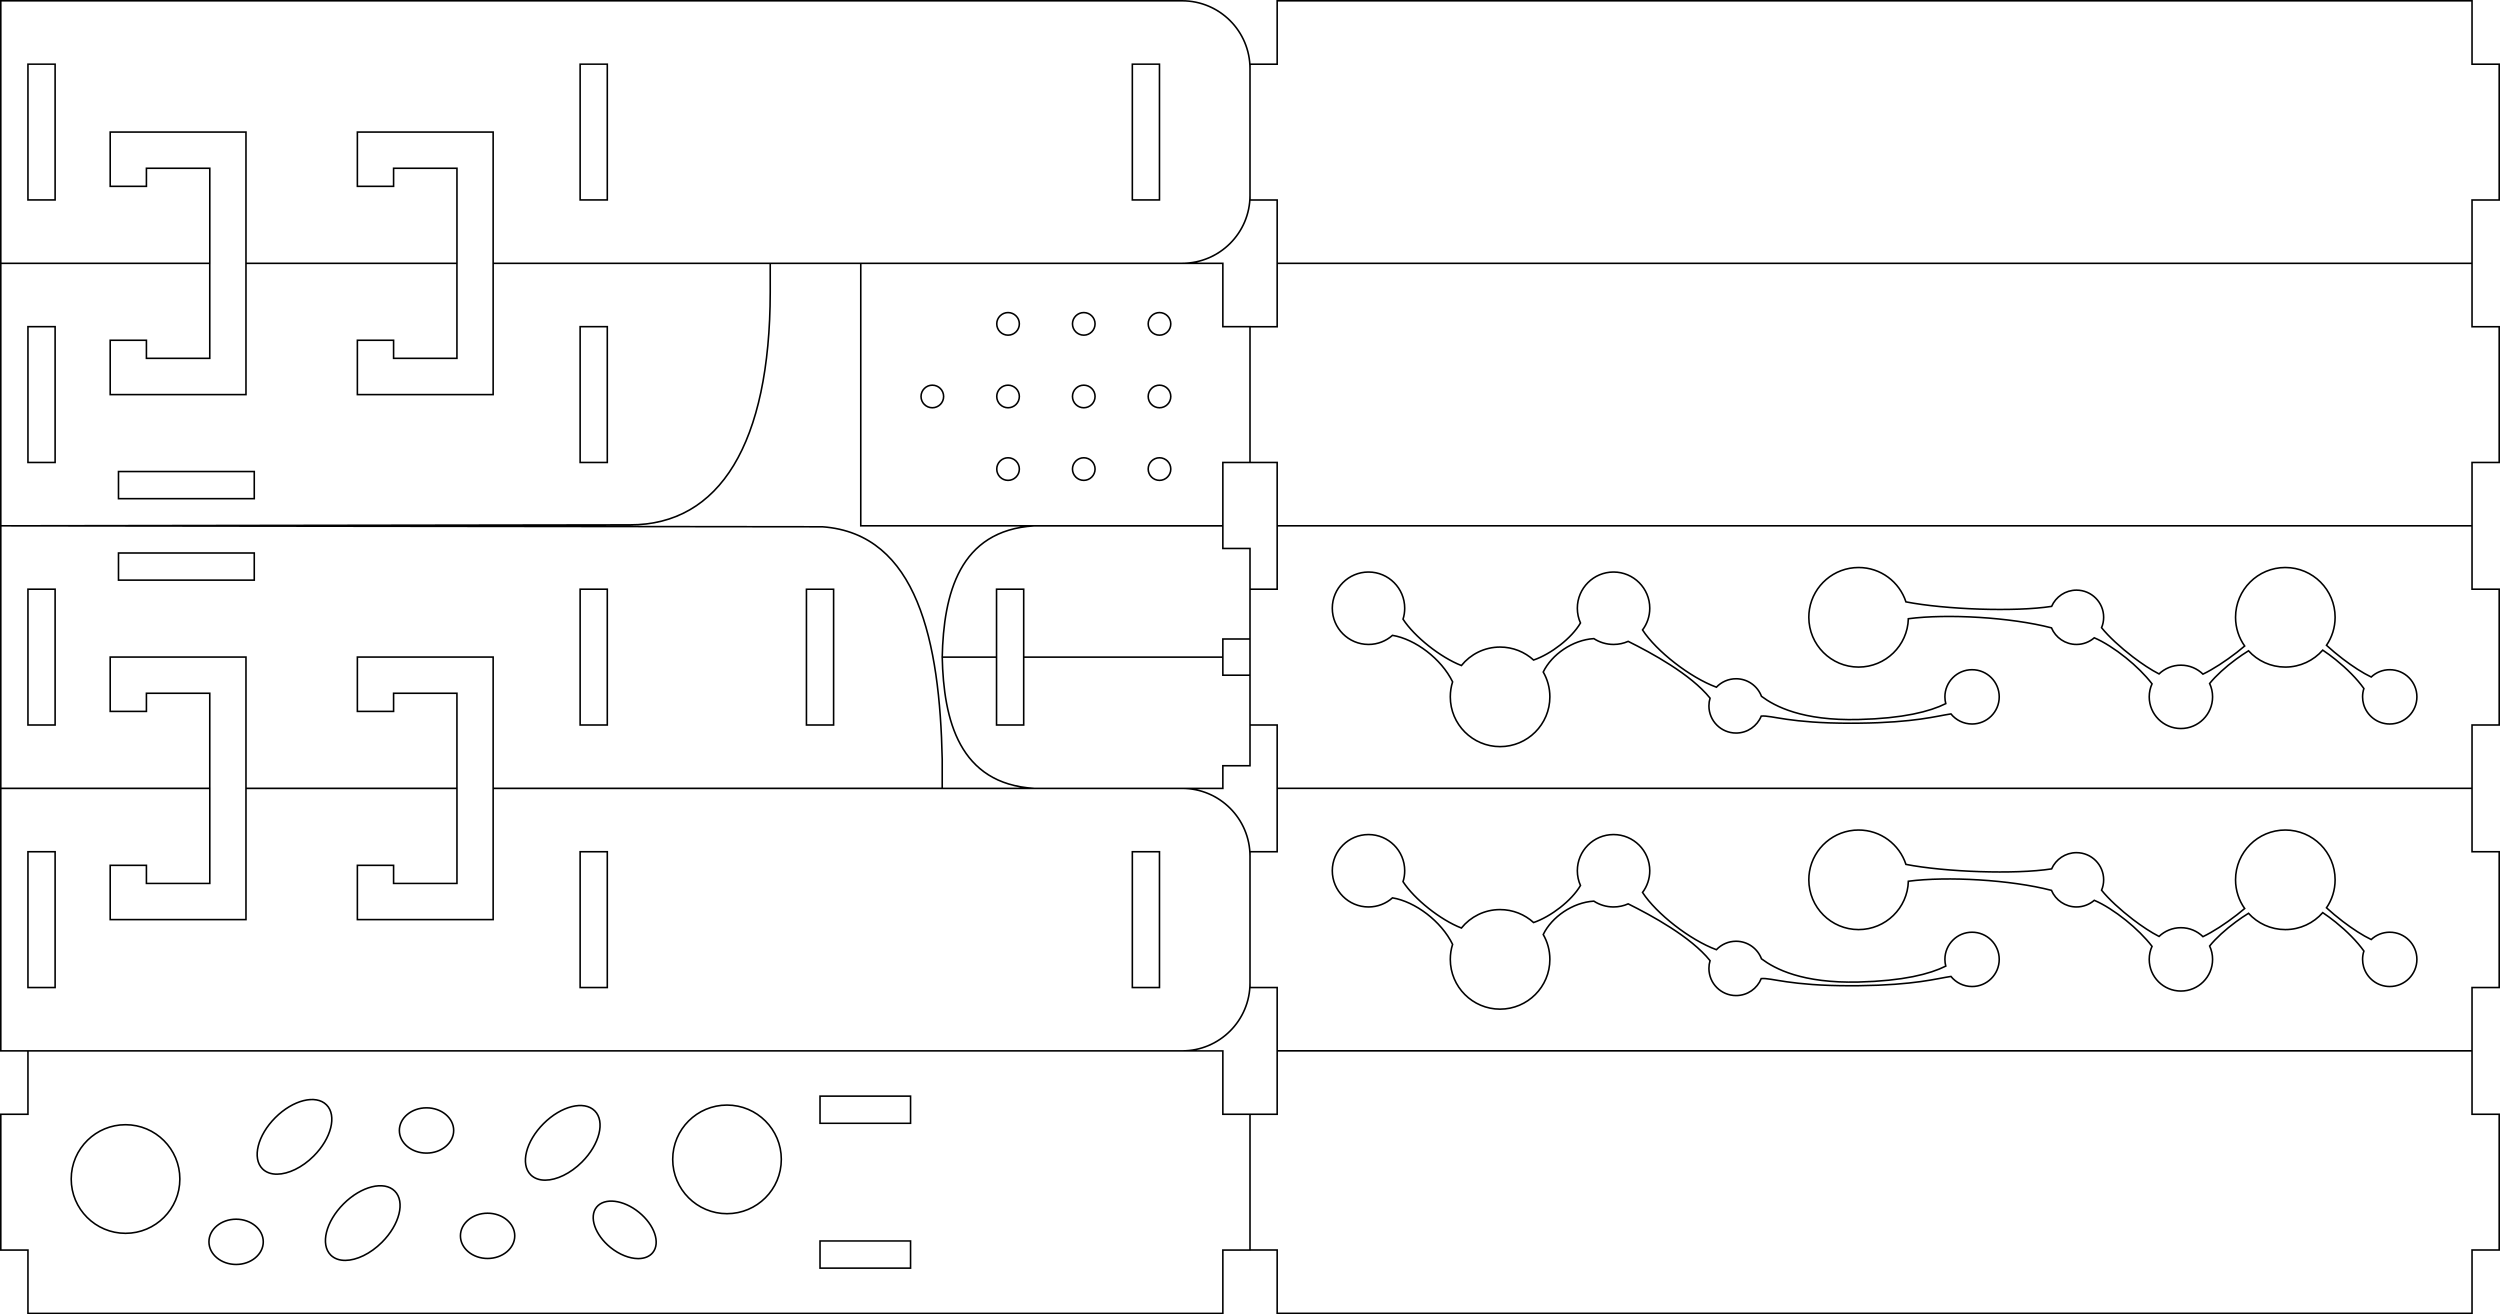 <?xml version="1.0" encoding="UTF-8" standalone="no"?>
<!-- Created with Serif DrawPlus 11, 0, 0, 18 (Sep 30, 15:06:09) (http://www.serif.com) -->
<svg version="1.1" xmlns="http://www.w3.org/2000/svg" xmlns:xlink="http://www.w3.org/1999/xlink" width="1043.82" height="548.713">
	<path id="dp_path001" transform="matrix(1,0,0,1,-35.027,-96.333)" fill="none" fill-rule="evenodd" stroke="black" stroke-width="0.667" d="M 568.28,535.092 L 1067.17,535.092 L 1067.17,561.561 L 1078.51,561.561 L 1078.51,618.252 L 1067.17,618.252 L 1067.17,644.692 L 568.28,644.692 L 568.28,618.252 L 556.939,618.252 L 556.939,561.561 L 568.28,561.561 Z M 466.819,425.503 C 435.539,423.612 429.009,397.023 428.429,370.699 L 451.109,370.699 L 451.109,399.041 L 462.449,399.041 L 462.449,370.699 L 545.6,370.699 L 545.6,378.257 L 556.939,378.257 L 556.939,416.052 L 545.6,416.052 L 545.6,425.503 Z M 466.819,315.893 C 435.539,317.779 429.009,344.375 428.429,370.695 L 451.109,370.695 L 451.109,342.351 L 462.449,342.351 L 462.449,370.695 L 545.6,370.695 L 545.6,363.136 L 556.939,363.136 L 556.939,325.34 L 545.6,325.34 L 545.6,315.893 Z M 568.28,206.272 L 1067.17,206.272 L 1067.17,232.741 L 1078.51,232.741 L 1078.51,289.435 L 1067.17,289.435 L 1067.17,315.876 L 568.28,315.876 L 568.28,289.433 L 556.939,289.433 L 556.939,232.743 L 568.28,232.743 Z M 568.28,96.667 L 1067.17,96.667 L 1067.17,123.136 L 1078.51,123.136 L 1078.51,179.829 L 1067.17,179.829 L 1067.17,206.271 L 568.28,206.271 L 568.28,179.828 L 556.939,179.828 L 556.939,123.137 L 568.28,123.137 Z M 519.147,296.896 C 516.543,296.896 514.429,294.785 514.429,292.181 C 514.429,290.859 514.973,289.664 515.852,288.807 C 516.703,287.977 517.865,287.465 519.147,287.465 C 521.749,287.465 523.863,289.576 523.863,292.181 C 523.863,294.785 521.749,296.896 519.147,296.896 Z M 487.532,296.896 C 484.928,296.896 482.815,294.785 482.815,292.181 C 482.815,290.859 483.359,289.664 484.237,288.807 C 485.088,287.977 486.251,287.465 487.532,287.465 C 490.135,287.465 492.248,289.576 492.248,292.181 C 492.248,294.785 490.135,296.896 487.532,296.896 Z M 455.917,296.896 C 453.313,296.896 451.2,294.785 451.2,292.181 C 451.2,290.859 451.744,289.664 452.623,288.807 C 453.473,287.977 454.636,287.465 455.917,287.465 C 458.52,287.465 460.633,289.576 460.633,292.181 C 460.633,294.785 458.52,296.896 455.917,296.896 Z M 519.147,266.584 C 516.543,266.584 514.429,264.473 514.429,261.869 C 514.429,260.547 514.973,259.352 515.852,258.495 C 516.703,257.665 517.865,257.153 519.147,257.153 C 521.749,257.153 523.863,259.264 523.863,261.869 C 523.863,264.473 521.749,266.584 519.147,266.584 Z M 487.532,266.584 C 484.928,266.584 482.815,264.473 482.815,261.869 C 482.815,260.547 483.359,259.352 484.237,258.495 C 485.088,257.665 486.251,257.153 487.532,257.153 C 490.135,257.153 492.248,259.264 492.248,261.869 C 492.248,264.473 490.135,266.584 487.532,266.584 Z M 452.461,258.659 C 451.677,259.501 451.2,260.628 451.2,261.869 C 451.2,264.473 453.313,266.584 455.917,266.584 C 458.52,266.584 460.633,264.473 460.633,261.869 C 460.633,259.264 458.52,257.153 455.917,257.153 C 454.636,257.153 453.473,257.665 452.623,258.495 C 452.567,258.548 452.513,258.603 452.461,258.659 Z M 424.303,266.584 C 421.699,266.584 419.585,264.473 419.585,261.869 C 419.585,260.547 420.129,259.352 421.008,258.495 C 421.859,257.665 423.021,257.153 424.303,257.153 C 426.905,257.153 429.019,259.264 429.019,261.869 C 429.019,264.473 426.905,266.584 424.303,266.584 Z M 519.147,236.272 C 516.543,236.272 514.429,234.161 514.429,231.557 C 514.429,230.235 514.973,229.04 515.852,228.183 C 516.703,227.353 517.865,226.841 519.147,226.841 C 521.749,226.841 523.863,228.952 523.863,231.557 C 523.863,234.161 521.749,236.272 519.147,236.272 Z M 487.532,236.272 C 484.928,236.272 482.815,234.161 482.815,231.557 C 482.815,230.235 483.359,229.04 484.237,228.183 C 485.088,227.353 486.251,226.841 487.532,226.841 C 490.135,226.841 492.248,228.952 492.248,231.557 C 492.248,234.161 490.135,236.272 487.532,236.272 Z M 455.917,236.272 C 453.313,236.272 451.2,234.161 451.2,231.557 C 451.2,230.235 451.744,229.04 452.623,228.183 C 453.473,227.353 454.636,226.841 455.917,226.841 C 458.52,226.841 460.633,228.952 460.633,231.557 C 460.633,234.161 458.52,236.272 455.917,236.272 Z M 394.419,206.273 L 545.6,206.273 L 545.6,232.728 L 556.939,232.728 L 556.939,289.421 L 545.6,289.421 L 545.6,315.877 L 394.419,315.877 Z M 35.36,206.272 L 122.619,206.272 L 122.619,206.223 L 122.619,166.585 L 96.16,166.585 L 96.16,174.144 L 81.039,174.144 L 81.039,151.467 L 137.729,151.467 L 137.729,206.223 L 137.729,206.272 L 225.82,206.272 L 225.82,206.223 L 225.82,166.585 L 199.36,166.585 L 199.36,174.144 L 184.24,174.144 L 184.24,151.467 L 240.929,151.467 L 240.929,206.223 L 240.929,206.272 L 528.589,206.272 C 544.249,206.272 556.939,193.581 556.939,177.927 L 556.939,125.012 C 556.939,109.357 544.249,96.667 528.589,96.667 L 35.36,96.667 Z M 507.809,179.816 L 507.809,123.124 L 519.139,123.124 L 519.139,179.816 Z M 288.589,179.816 L 277.249,179.816 L 277.249,123.124 L 288.589,123.124 Z M 58.039,179.816 L 46.699,179.816 L 46.699,123.124 L 58.039,123.124 Z M 84.499,304.54 L 84.499,293.201 L 141.189,293.201 L 141.189,304.54 Z M 288.589,289.423 L 277.249,289.423 L 277.249,232.731 L 288.589,232.731 Z M 58.039,289.423 L 46.699,289.423 L 46.699,232.731 L 58.039,232.731 Z M 35.36,315.879 L 297.96,315.479 C 335.659,315.587 356.52,281.308 356.619,218.427 L 356.619,206.273 L 240.929,206.273 L 240.929,206.323 L 240.929,261.079 L 184.24,261.079 L 184.24,238.401 L 199.36,238.401 L 199.36,245.96 L 225.809,245.96 L 225.809,206.323 L 225.809,206.273 L 137.729,206.273 L 137.729,206.323 L 137.729,261.079 L 81.039,261.079 L 81.039,238.401 L 96.16,238.401 L 96.16,245.96 L 122.609,245.96 L 122.609,206.323 L 122.609,206.273 L 35.36,206.273 Z M 35.36,315.88 L 378.409,316.28 C 418.2,319.172 427.4,364.451 428.429,413.332 L 428.429,425.481 L 240.929,425.481 L 240.929,425.432 L 240.929,370.68 L 184.24,370.68 L 184.24,393.361 L 199.36,393.361 L 199.36,385.799 L 225.809,385.799 L 225.809,425.432 L 225.809,425.481 L 137.729,425.481 L 137.729,425.432 L 137.729,370.68 L 81.039,370.68 L 81.039,393.361 L 96.16,393.361 L 96.16,385.799 L 122.609,385.799 L 122.609,425.432 L 122.609,425.481 L 35.36,425.481 Z M 371.739,342.353 L 371.739,399.041 L 383.08,399.041 L 383.08,342.353 Z M 288.589,399.032 L 277.249,399.032 L 277.249,342.336 L 288.589,342.336 Z M 58.039,399.032 L 46.699,399.032 L 46.699,342.336 L 58.039,342.336 Z M 141.189,338.557 L 84.499,338.557 L 84.499,327.219 L 141.189,327.219 Z M 507.809,451.961 L 507.809,508.652 L 519.139,508.652 L 519.139,451.961 Z M 288.589,508.652 L 277.249,508.652 L 277.249,451.961 L 288.589,451.961 Z M 58.039,508.652 L 46.699,508.652 L 46.699,451.961 L 58.039,451.961 Z M 35.36,425.503 L 122.619,425.503 L 122.619,425.552 L 122.619,465.192 L 96.16,465.192 L 96.16,457.632 L 81.039,457.632 L 81.039,480.303 L 137.729,480.303 L 137.729,425.552 L 137.729,425.503 L 225.82,425.503 L 225.82,425.552 L 225.82,465.192 L 199.36,465.192 L 199.36,457.632 L 184.24,457.632 L 184.24,480.303 L 240.929,480.303 L 240.929,425.552 L 240.929,425.503 L 528.589,425.503 C 544.249,425.503 556.939,438.192 556.939,453.841 L 556.939,506.761 C 556.939,522.412 544.249,535.101 528.589,535.101 L 35.36,535.101 Z M 377.409,614.472 L 377.409,625.812 L 415.209,625.812 L 415.209,614.472 Z M 133.609,624.281 C 127.349,624.281 122.269,620.041 122.269,614.832 C 122.269,609.612 127.349,605.383 133.609,605.383 C 139.869,605.383 144.949,609.612 144.949,614.832 C 144.949,620.041 139.869,624.281 133.609,624.281 Z M 238.609,621.783 C 232.349,621.783 227.269,617.543 227.269,612.332 C 227.269,607.112 232.349,602.883 238.609,602.883 C 244.869,602.883 249.949,607.112 249.949,612.332 C 249.949,617.543 244.869,621.783 238.609,621.783 Z M 301.651,621.832 C 301.569,621.832 301.489,621.832 301.409,621.832 C 297.88,621.801 293.659,620.201 289.909,617.172 C 283.44,611.921 280.849,604.383 284.129,600.332 C 287.419,596.281 295.329,597.241 301.8,602.492 C 308.28,607.732 310.869,615.272 307.579,619.321 C 306.243,620.977 304.127,621.799 301.651,621.832 Z M 179.219,622.581 C 176.779,622.601 174.649,621.883 173.12,620.361 C 168.699,615.932 171.089,606.361 178.469,598.983 C 185.849,591.601 195.419,589.212 199.849,593.643 C 204.279,598.063 201.88,607.643 194.499,615.023 C 189.659,619.861 183.88,622.552 179.219,622.581 Z M 87.44,611.281 C 74.92,611.281 64.76,601.132 64.76,588.612 C 64.76,582.252 67.379,576.503 71.6,572.383 C 75.689,568.392 81.279,565.932 87.44,565.932 C 99.96,565.932 110.12,576.081 110.12,588.612 C 110.12,601.132 99.96,611.281 87.44,611.281 Z M 213.109,577.783 C 206.849,577.783 201.769,573.543 201.769,568.332 C 201.769,563.112 206.849,558.883 213.109,558.883 C 219.369,558.883 224.449,563.112 224.449,568.332 C 224.449,573.543 219.369,577.783 213.109,577.783 Z M 262.72,589.081 C 260.28,589.101 258.149,588.383 256.619,586.861 C 252.2,582.432 254.589,572.861 261.969,565.481 C 269.349,558.101 278.92,555.712 283.349,560.143 C 287.779,564.561 285.379,574.143 278,581.521 C 273.16,586.361 267.379,589.052 262.72,589.081 Z M 338.569,603.081 C 326.049,603.081 315.899,592.932 315.899,580.412 C 315.899,567.883 326.049,557.732 338.569,557.732 C 351.099,557.732 361.249,567.883 361.249,580.412 C 361.249,592.932 351.099,603.081 338.569,603.081 Z M 150.72,586.581 C 148.279,586.601 146.149,585.883 144.619,584.361 C 140.2,579.932 142.589,570.361 149.969,562.983 C 157.349,555.601 166.92,553.212 171.349,557.643 C 175.779,562.063 173.379,571.643 166,579.023 C 161.16,583.861 155.379,586.552 150.72,586.581 Z M 415.209,565.341 L 377.409,565.341 L 377.409,554.001 L 415.209,554.001 Z M 46.699,535.112 L 545.6,535.112 L 545.6,561.581 L 556.939,561.581 L 556.939,618.272 L 545.6,618.272 L 545.6,644.712 L 46.699,644.712 L 46.699,618.272 L 35.36,618.272 L 35.36,561.581 L 46.699,561.581 Z M 790.539,350.648 C 790.353,351.761 790.259,352.904 790.259,354.071 C 790.259,365.551 799.56,374.856 811.04,374.856 C 822.329,374.856 831.509,365.871 831.819,354.667 C 848.029,352.556 874.429,354.036 891.569,358.48 C 893.289,362.549 897.32,365.407 902.019,365.407 C 904.859,365.407 907.459,364.36 909.449,362.633 C 913.429,364.325 918.179,367.369 922.649,370.969 C 926.819,374.325 930.74,378.167 933.56,381.848 C 932.809,383.507 932.389,385.349 932.389,387.289 C 932.389,394.592 938.309,400.512 945.619,400.512 C 952.92,400.512 958.84,394.592 958.84,387.289 C 958.84,385.295 958.4,383.403 957.609,381.708 C 960.269,378.431 964.22,374.839 968.589,371.619 C 970.289,370.361 972.059,369.16 973.84,368.059 C 977.639,372.235 983.119,374.856 989.209,374.856 C 995.44,374.856 1001.03,372.117 1004.84,367.78 C 1006.64,368.987 1008.47,370.333 1010.25,371.769 C 1014.86,375.481 1019.16,379.787 1022.02,383.815 C 1021.66,384.909 1021.47,386.076 1021.47,387.289 C 1021.47,388.365 1021.62,389.407 1021.9,390.392 C 1023.26,395.143 1027.63,398.623 1032.81,398.623 C 1039.07,398.623 1044.15,393.552 1044.15,387.289 C 1044.15,381.028 1039.07,375.952 1032.81,375.952 C 1029.82,375.952 1027.1,377.112 1025.07,379.009 C 1021.5,377.308 1017.26,374.544 1013.18,371.423 C 1010.81,369.612 1008.49,367.681 1006.4,365.768 C 1008.67,362.436 1010,358.407 1010,354.069 C 1010,342.589 1000.69,333.283 989.209,333.283 C 977.729,333.283 968.429,342.589 968.429,354.069 C 968.429,358.537 969.84,362.677 972.24,366.068 C 971.189,366.956 970.109,367.837 969,368.701 C 964.209,372.425 959,375.805 954.829,377.804 C 952.449,375.488 949.2,374.063 945.619,374.063 C 942.08,374.063 938.859,375.453 936.48,377.721 C 933.139,376.005 929.289,373.461 925.579,370.623 C 920.379,366.647 915.44,362.091 912.489,358.417 C 913.049,357.077 913.36,355.609 913.36,354.069 C 913.36,347.808 908.28,342.732 902.019,342.732 C 897.379,342.732 893.389,345.521 891.629,349.516 C 876.2,351.896 847.129,350.803 830.809,347.632 C 828.099,339.303 820.28,333.285 811.04,333.285 C 800.725,333.285 792.169,340.796 790.539,350.648 Z M 661.349,408.072 C 649.869,408.072 640.569,398.772 640.569,387.289 C 640.569,385.104 640.899,382.999 641.529,381.021 C 636.8,371.357 625.909,363.177 616.429,361.609 C 613.769,363.972 610.259,365.407 606.419,365.407 C 598.069,365.407 591.299,358.639 591.299,350.289 C 591.299,341.94 598.069,335.172 606.419,335.172 C 614.76,335.172 621.529,341.94 621.529,350.289 C 621.529,351.88 621.289,353.415 620.829,354.856 C 625.579,362.147 636.379,370.772 645.2,374.211 C 649.009,369.508 654.829,366.503 661.349,366.503 C 666.739,366.503 671.649,368.553 675.349,371.919 C 682.579,369.435 691.219,362.811 694.92,356.449 C 694.08,354.568 693.609,352.483 693.609,350.289 C 693.609,341.94 700.379,335.172 708.729,335.172 C 717.08,335.172 723.849,341.94 723.849,350.289 C 723.849,353.688 722.729,356.825 720.829,359.351 C 726.659,368.264 740.649,379.184 751.669,383.256 C 753.739,381.084 756.649,379.731 759.889,379.731 C 764.739,379.731 768.88,382.78 770.499,387.069 C 776.099,391.252 787.509,397.321 810.979,396.752 C 829.699,396.303 840.749,393.441 847.44,390.121 C 847.209,389.215 847.08,388.267 847.08,387.289 C 847.08,381.028 852.16,375.952 858.419,375.952 C 864.68,375.952 869.76,381.028 869.76,387.289 C 869.76,393.552 864.68,398.623 858.419,398.623 C 854.859,398.623 851.68,396.983 849.6,394.412 C 843.649,395.281 834.579,398.023 811.24,398.281 C 810.08,398.303 808.949,398.303 807.859,398.303 C 782.029,398.321 774.819,394.921 770.4,395.321 C 768.72,399.472 764.649,402.401 759.889,402.401 C 753.619,402.401 748.549,397.332 748.549,391.072 C 748.549,389.943 748.709,388.847 749.019,387.819 C 740.989,377.835 724.579,368.963 714.84,364.121 C 712.969,364.948 710.899,365.407 708.729,365.407 C 705.699,365.407 702.869,364.512 700.499,362.973 C 691.629,363.515 682.92,369.609 679.369,376.913 C 681.129,379.965 682.139,383.509 682.139,387.289 C 682.139,398.772 672.829,408.071 661.349,408.072 Z M 568.28,315.877 L 1067.17,315.877 L 1067.17,342.347 L 1078.51,342.347 L 1078.51,399.041 L 1067.17,399.041 L 1067.17,425.481 L 568.28,425.481 L 568.28,399.041 L 556.939,399.041 L 556.939,342.348 L 568.28,342.348 Z M 790.539,460.249 C 790.353,461.363 790.259,462.505 790.259,463.672 C 790.259,475.152 799.56,484.463 811.04,484.463 C 822.329,484.463 831.509,475.472 831.819,464.272 C 848.029,462.161 874.429,463.643 891.569,468.081 C 893.289,472.152 897.32,475.012 902.019,475.012 C 904.859,475.012 907.459,473.961 909.449,472.241 C 913.429,473.932 918.179,476.972 922.649,480.572 C 926.819,483.932 930.74,487.772 933.56,491.452 C 932.809,493.112 932.389,494.952 932.389,496.892 C 932.389,504.201 938.309,510.123 945.619,510.123 C 952.92,510.123 958.84,504.201 958.84,496.892 C 958.84,494.903 958.4,493.012 957.609,491.312 C 960.269,488.032 964.22,484.441 968.589,481.223 C 970.289,479.961 972.059,478.761 973.84,477.663 C 977.639,481.841 983.119,484.463 989.209,484.463 C 995.44,484.463 1001.03,481.721 1004.84,477.383 C 1006.64,478.592 1008.47,479.943 1010.25,481.372 C 1014.86,485.081 1019.16,489.392 1022.02,493.423 C 1021.66,494.512 1021.47,495.681 1021.47,496.892 C 1021.47,497.972 1021.62,499.012 1021.9,500.001 C 1023.26,504.752 1027.63,508.232 1032.81,508.232 C 1039.07,508.232 1044.15,503.152 1044.15,496.892 C 1044.15,490.632 1039.07,485.561 1032.81,485.561 C 1029.82,485.561 1027.1,486.721 1025.07,488.612 C 1021.5,486.912 1017.26,484.152 1013.18,481.032 C 1010.81,479.223 1008.49,477.281 1006.4,475.372 C 1008.67,472.041 1010,468.012 1010,463.672 C 1010,452.192 1000.69,442.892 989.209,442.892 C 977.729,442.892 968.429,452.192 968.429,463.672 C 968.429,468.143 969.84,472.281 972.24,475.672 C 971.189,476.561 970.109,477.441 969,478.303 C 964.209,482.032 959,485.412 954.829,487.412 C 952.449,485.092 949.2,483.672 945.619,483.672 C 942.08,483.672 938.859,485.063 936.48,487.321 C 933.139,485.612 929.289,483.063 925.579,480.232 C 920.379,476.252 915.44,471.692 912.489,468.023 C 913.049,466.681 913.36,465.212 913.36,463.672 C 913.36,457.412 908.28,452.341 902.019,452.341 C 897.379,452.341 893.389,455.123 891.629,459.123 C 876.2,461.503 847.129,460.412 830.809,457.241 C 828.099,448.912 820.28,442.892 811.04,442.892 C 800.725,442.892 792.169,450.399 790.539,460.249 Z M 661.349,517.681 C 649.869,517.681 640.569,508.372 640.569,496.892 C 640.569,494.712 640.899,492.601 641.529,490.623 C 636.8,480.961 625.909,472.783 616.429,471.212 C 613.769,473.581 610.259,475.012 606.419,475.012 C 598.069,475.012 591.299,468.241 591.299,459.892 C 591.299,451.543 598.069,444.783 606.419,444.783 C 614.76,444.783 621.529,451.543 621.529,459.892 C 621.529,461.481 621.289,463.023 620.829,464.463 C 625.579,471.752 636.379,480.383 645.2,483.812 C 649.009,479.112 654.829,476.112 661.349,476.112 C 666.739,476.112 671.649,478.161 675.349,481.521 C 682.579,479.041 691.219,472.412 694.92,466.052 C 694.08,464.172 693.609,462.092 693.609,459.892 C 693.609,451.543 700.379,444.783 708.729,444.783 C 717.08,444.783 723.849,451.543 723.849,459.892 C 723.849,463.292 722.729,466.432 720.829,468.952 C 726.659,477.872 740.649,488.792 751.669,492.861 C 753.739,490.692 756.649,489.332 759.889,489.332 C 764.739,489.332 768.88,492.383 770.499,496.672 C 776.099,500.861 787.509,506.921 810.979,506.361 C 829.699,505.903 840.749,503.041 847.44,499.721 C 847.209,498.823 847.08,497.872 847.08,496.892 C 847.08,490.632 852.16,485.561 858.419,485.561 C 864.68,485.561 869.76,490.632 869.76,496.892 C 869.76,503.152 864.68,508.232 858.419,508.232 C 854.859,508.232 851.68,506.592 849.6,504.023 C 843.649,504.892 834.579,507.623 811.24,507.892 C 810.08,507.903 808.949,507.912 807.859,507.912 C 782.029,507.921 774.819,504.521 770.4,504.921 C 768.72,509.081 764.649,512.012 759.889,512.012 C 753.619,512.012 748.549,506.932 748.549,500.672 C 748.549,499.543 748.709,498.452 749.019,497.423 C 740.989,487.441 724.579,478.572 714.84,473.721 C 712.969,474.552 710.899,475.012 708.729,475.012 C 705.699,475.012 702.869,474.123 700.499,472.581 C 691.629,473.123 682.92,479.212 679.369,486.521 C 681.129,489.572 682.139,493.112 682.139,496.892 C 682.139,508.372 672.829,517.681 661.349,517.681 Z M 568.28,425.481 L 1067.17,425.481 L 1067.17,451.952 L 1078.51,451.952 L 1078.51,508.643 L 1067.17,508.643 L 1067.17,535.081 L 568.28,535.081 L 568.28,508.643 L 556.939,508.643 L 556.939,451.952 L 568.28,451.952 Z "/>
</svg>